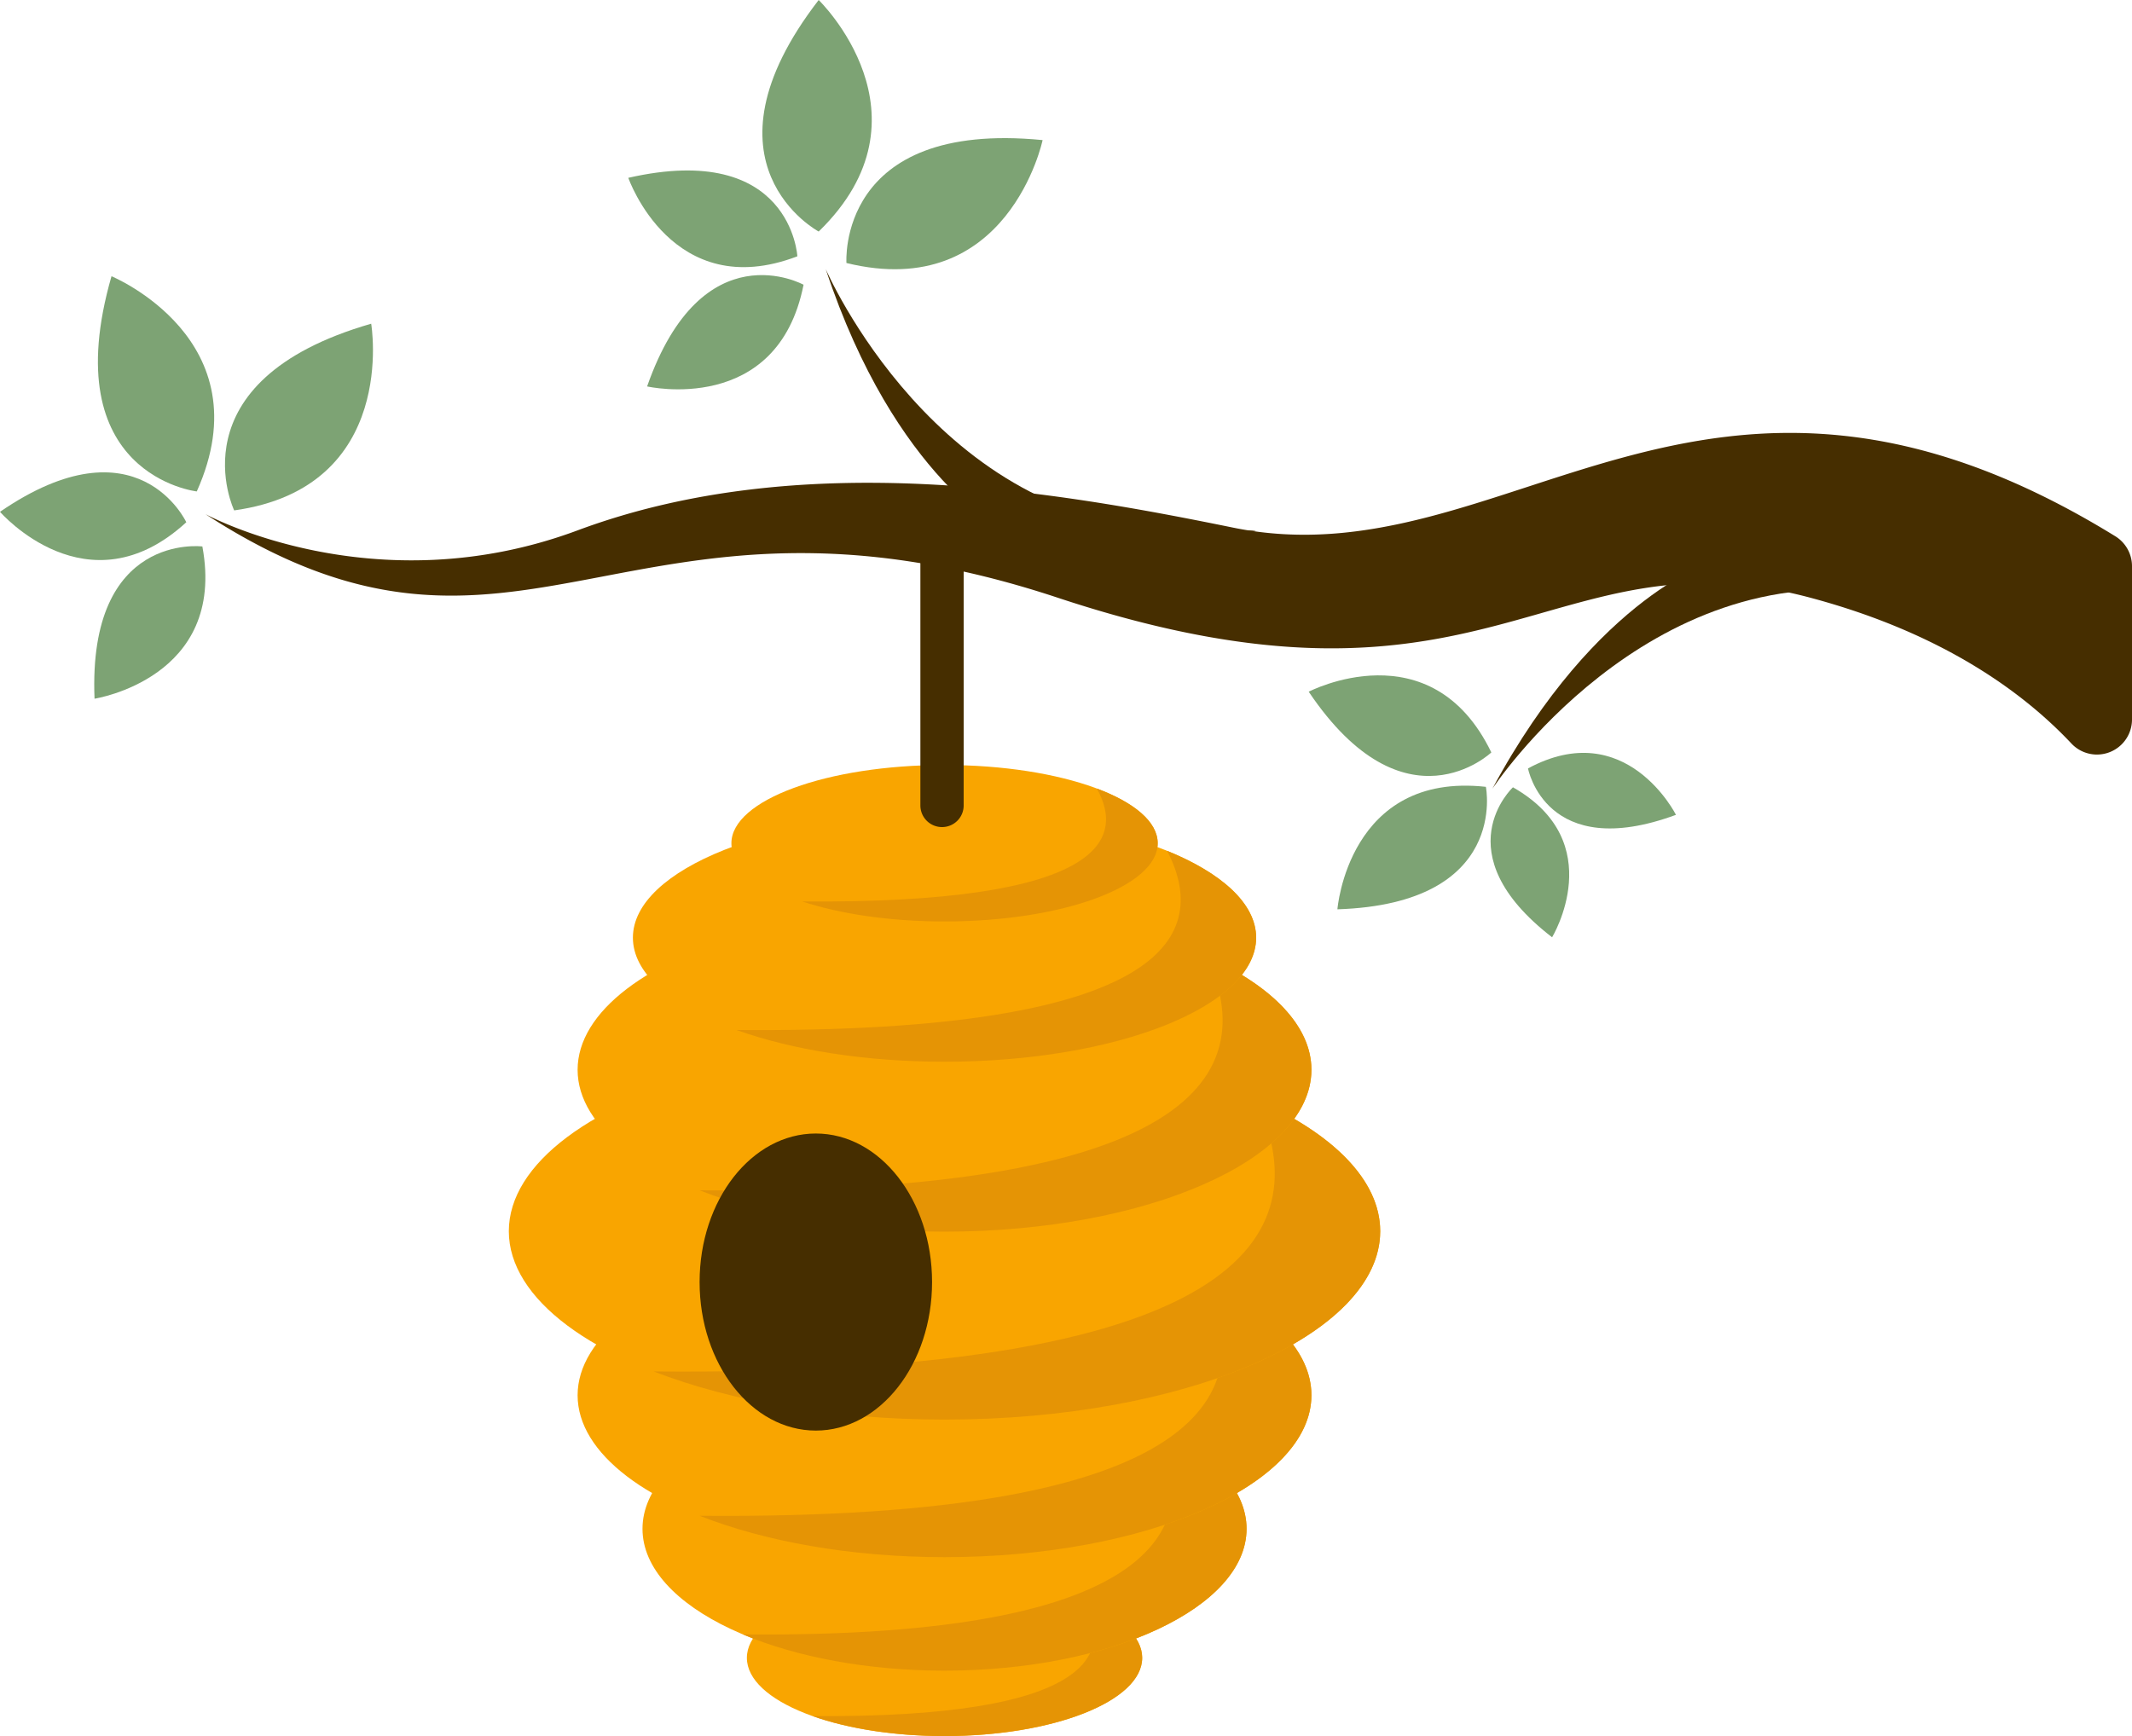 <?xml version="1.0" encoding="UTF-8"?>
<!DOCTYPE svg PUBLIC '-//W3C//DTD SVG 1.0//EN'
          'http://www.w3.org/TR/2001/REC-SVG-20010904/DTD/svg10.dtd'>
<svg height="407.2" preserveAspectRatio="xMidYMid meet" version="1.0" viewBox="0.0 0.0 500.0 407.2" width="500.0" xmlns="http://www.w3.org/2000/svg" xmlns:xlink="http://www.w3.org/1999/xlink" zoomAndPan="magnify"
><g data-name="Layer 2"
  ><g data-name="Layer 1"
    ><g id="change1_1"
      ><ellipse cx="221.51" cy="388.87" fill="#f9a500" rx="46.35" ry="18.35"
      /></g
      ><g id="change2_1"
      ><path d="M190.57,402.53c8.2,2.91,19.05,4.68,30.94,4.68,25.6,0,46.36-8.21,46.36-18.34,0-5-5.06-9.53-13.24-12.84C261,388.12,255.69,403,190.57,402.53Z" fill="#e59405"
      /></g
      ><g id="change1_2"
      ><ellipse cx="221.51" cy="358.6" fill="#f9a500" rx="70.83" ry="33.27"
      /></g
      ><g id="change2_2"
      ><path d="M174.22,383.37c12.54,5.28,29.12,8.5,47.29,8.5,39.12,0,70.84-14.9,70.84-33.27,0-9.06-7.72-17.28-20.24-23.28C281.77,357.25,273.74,384.31,174.22,383.37Z" fill="#e59405"
      /></g
      ><g id="change1_3"
      ><ellipse cx="221.51" cy="327.28" fill="#f9a500" rx="86.05" ry="37.96"
      /></g
      ><g id="change2_3"
      ><path d="M164.07,355.54c15.23,6,35.36,9.71,57.44,9.71,47.53,0,86.05-17,86.05-38,0-10.34-9.38-19.71-24.58-26.56C294.71,325.74,285,356.62,164.07,355.54Z" fill="#e59405"
      /></g
      ><g id="change1_4"
      ><ellipse cx="221.51" cy="288.8" fill="#f9a500" rx="102.18" ry="44.19"
      /></g
      ><g id="change2_4"
      ><path d="M153.3,321.69c18.08,7,42,11.29,68.21,11.29C278,333,323.69,313.2,323.69,288.8c0-12-11.13-22.95-29.18-30.92C308.44,287,296.85,322.94,153.3,321.69Z" fill="#e59405"
      /></g
      ><g id="change1_5"
      ><ellipse cx="221.51" cy="250.94" fill="#f9a500" rx="86.05" ry="37.96"
      /></g
      ><g id="change2_5"
      ><path d="M164.07,279.2c15.23,6,35.36,9.7,57.44,9.7,47.53,0,86.05-17,86.05-38,0-10.34-9.38-19.71-24.58-26.56C294.71,249.4,285,280.27,164.07,279.2Z" fill="#e59405"
      /></g
      ><g id="change1_6"
      ><ellipse cx="221.51" cy="219.94" fill="#f9a500" rx="73.08" ry="29.1"
      /></g
      ><g id="change2_6"
      ><path d="M172.73,241.6c12.93,4.63,30,7.44,48.78,7.44,40.36,0,73.08-13,73.08-29.1,0-7.93-8-15.12-20.87-20.37C283.68,218.76,275.39,242.43,172.73,241.6Z" fill="#e59405"
      /></g
      ><g id="change1_7"
      ><ellipse cx="221.51" cy="197.79" fill="#f9a500" rx="49.98" ry="18.35"
      /></g
      ><g id="change2_7"
      ><path d="M188.14,211.45c8.85,2.92,20.55,4.69,33.37,4.69,27.61,0,50-8.21,50-18.35,0-5-5.45-9.53-14.28-12.83C264,197.05,258.37,212,188.14,211.45Z" fill="#e59405"
      /></g
      ><g id="change3_1"
      ><ellipse cx="191.33" cy="300.72" fill="#462e00" rx="27.26" ry="34.84"
      /></g
      ><g id="change3_2"
      ><path d="M500,168.77a8.22,8.22,0,0,1-14.2,5.64c-11.1-11.81-30-25.85-61.16-34.19-61.37-16.45-75.29,33.53-176.52,0S122.21,168.69,48.19,120.6c0,0,39.46,21.61,87.28,3.8,52.67-19.61,112.2-9.11,153.77-.63,64.3,13.11,110.13-57.56,206.82,2a8.24,8.24,0,0,1,3.94,7Z" fill="#462e00"
      /></g
      ><g id="change3_3"
      ><path d="M220.91,194h0a5.07,5.07,0,0,1-5.06-5.06V130.1a5.07,5.07,0,0,1,5.06-5.07h0A5.06,5.06,0,0,1,226,130.1v58.84A5.06,5.06,0,0,1,220.91,194Z" fill="#462e00"
      /></g
      ><g id="change3_4"
      ><path d="M402.5,131.36S374.66,139.22,350,185c0,0,36.07-54.87,92.37-45.69S402.5,131.36,402.5,131.36Z" fill="#462e00"
      /></g
      ><g id="change3_5"
      ><path d="M236.08,125S210,112.47,193.66,63.14c0,0,26,60.29,83,61S236.08,125,236.08,125Z" fill="#462e00"
      /></g
      ><g id="change4_1"
      ><path d="M198.51,61.69s-2.37-33.58,46-28.83C244.54,32.86,236.44,71,198.51,61.69Z" fill="#7da374"
      /></g
      ><g id="change4_2"
      ><path d="M192,54.31S162.29,38.49,192,0C192,0,220,27.1,192,54.31Z" fill="#7da374"
      /></g
      ><g id="change4_3"
      ><path d="M188.45,66.79s-23.73-13.13-36.69,23.85C151.76,90.64,182.35,97.65,188.45,66.79Z" fill="#7da374"
      /></g
      ><g id="change4_4"
      ><path d="M187,60.12S185.56,33,147.35,41.71C147.35,41.71,157.66,71.35,187,60.12Z" fill="#7da374"
      /></g
      ><g id="change4_5"
      ><path d="M54.92,119.72S40.32,89.4,87.05,75.93C87.05,75.93,93.59,114.33,54.92,119.72Z" fill="#7da374"
      /></g
      ><g id="change4_6"
      ><path d="M46.15,115.27s-33.45-3.73-20-50.48C26.11,64.79,62.12,79.64,46.15,115.27Z" fill="#7da374"
      /></g
      ><g id="change4_7"
      ><path d="M47.46,128.18s-26.9-3.44-25.29,35.71C22.17,163.89,53.19,159.11,47.46,128.18Z" fill="#7da374"
      /></g
      ><g id="change4_8"
      ><path d="M43.69,122.5S32.31,97.88,0,120.05C0,120.05,20.53,143.79,43.69,122.5Z" fill="#7da374"
      /></g
      ><g id="change4_9"
      ><path d="M349.75,176.49s-20.26,19.29-42.83-14.24C306.92,162.25,335.62,147.28,349.75,176.49Z" fill="#7da374"
      /></g
      ><g id="change4_10"
      ><path d="M348.47,184.56s5.58,27.42-34.82,28.73C313.65,213.29,316.21,181,348.47,184.56Z" fill="#7da374"
      /></g
      ><g id="change4_11"
      ><path d="M358.35,180.24s4.14,22.15,34.7,10.89C393.05,191.13,381.35,167.82,358.35,180.24Z" fill="#7da374"
      /></g
      ><g id="change4_12"
      ><path d="M354.82,184.67S338.25,200,364,219.85C364,219.85,377.56,197.56,354.82,184.67Z" fill="#7da374"
      /></g
    ></g
  ></g
></svg
>

